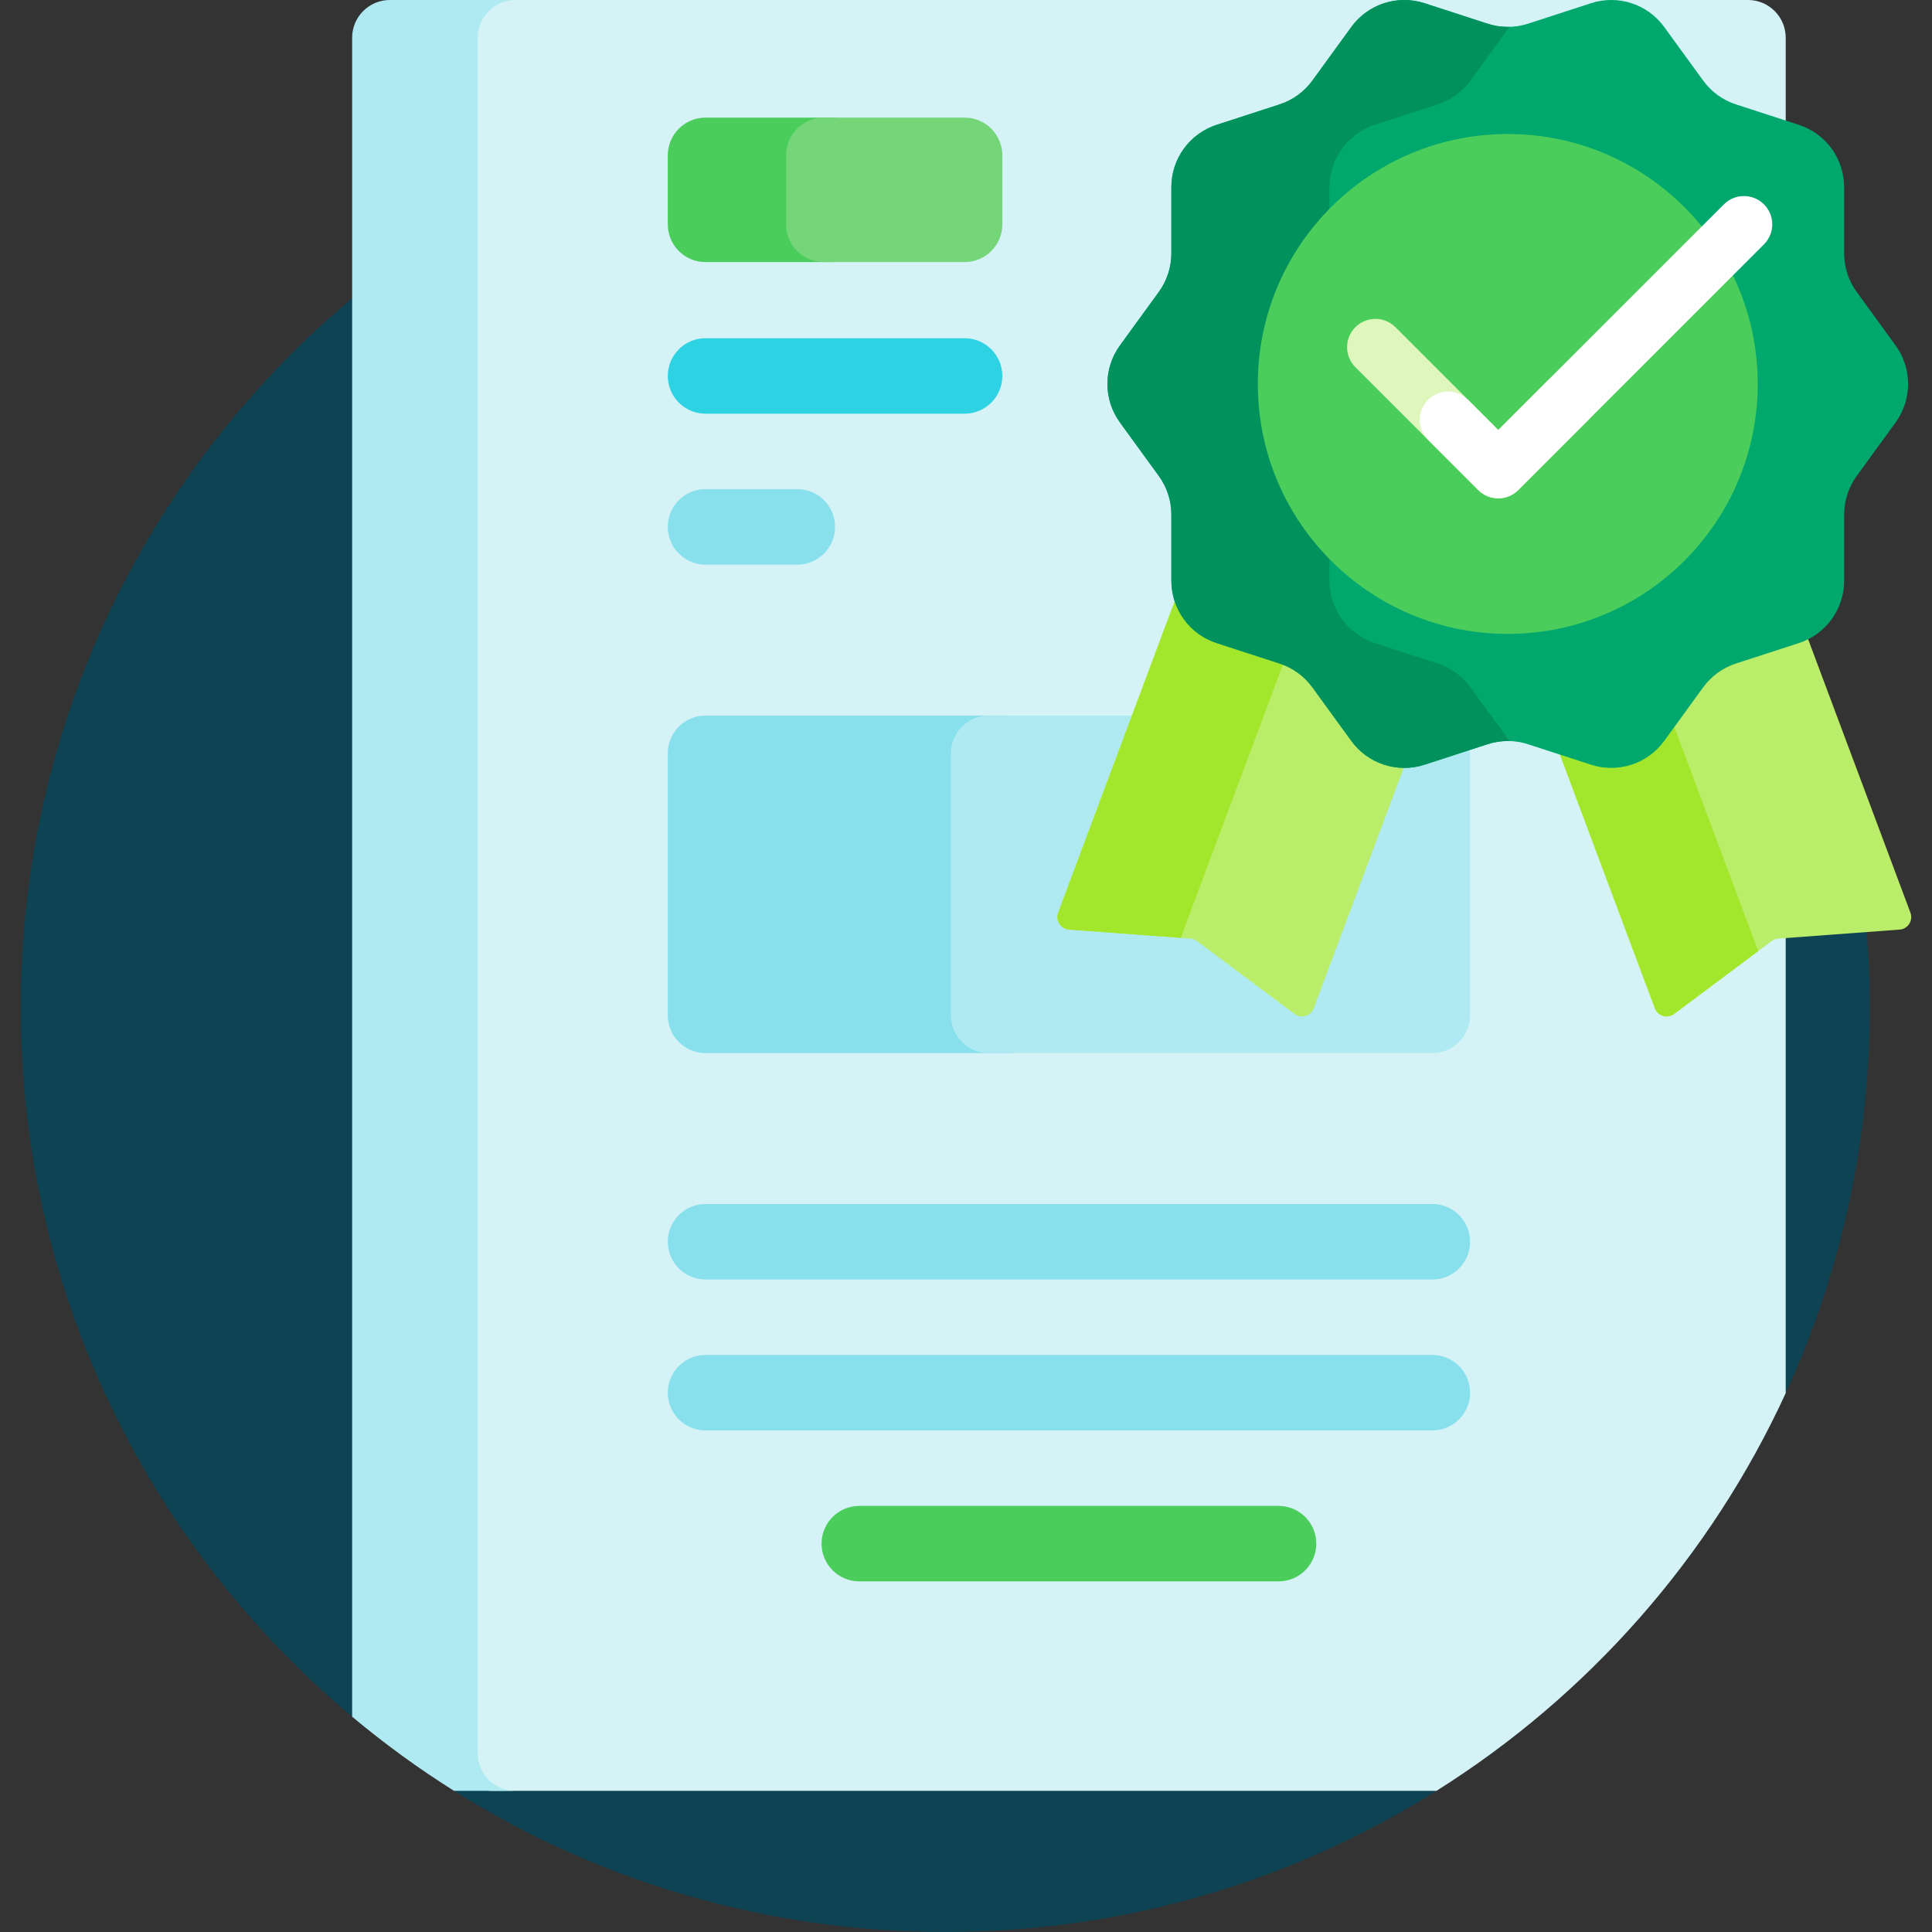 <?xml version="1.0" encoding="UTF-8"?> <svg xmlns="http://www.w3.org/2000/svg" width="140" height="140" viewBox="0 0 140 140" fill="none"><rect x="0" y="0" width="140" height="140" fill="#333333" stroke="none"/><g clip-path="url(#clip0_5137_1565)"><path d="M135.488 73.008C135.488 82.981 133.309 92.446 129.4 100.951C128.896 102.048 124.018 100.8 123.457 101.864C112.238 123.156 94.235 137.05 68.496 137.05C42.78 137.05 22.983 122.181 11.755 100.92C11.183 99.838 8.105 102.068 7.592 100.951C3.683 92.446 1.504 82.981 1.504 73.008C1.504 36.009 31.497 6.016 68.496 6.016C105.495 6.016 135.488 36.009 135.488 73.008Z" fill="#0D4353"></path><path d="M111.475 64.394V120.621C109.726 122.085 107.901 123.462 106.007 124.744C105.377 125.171 104.74 129.364 104.095 129.769C93.781 136.251 81.576 140 68.496 140C55.416 140 43.211 136.251 32.898 129.769C32.573 129.566 33.345 128.277 33.025 128.067C31.117 126.822 29.276 125.482 27.509 124.054C27.208 123.811 25.814 124.647 25.517 124.398C17.931 118.047 11.773 110.048 7.592 100.951V64.394V60.244C7.592 58.734 8.816 57.51 10.327 57.51H111.475V64.394Z" fill="#0D4353"></path><path d="M35.54 0H126.666C128.176 0 129.4 1.224 129.4 2.734V100.951C123.935 112.843 115.09 122.859 104.095 129.769H35.445L32.805 127.621V2.734C32.805 1.224 34.029 0 35.54 0Z" fill="#D5F3F7"></path><path d="M37.347 129.769H32.898C30.313 128.145 27.848 126.349 25.517 124.398V2.734C25.517 1.224 26.741 0 28.251 0H37.347C35.837 0 34.613 1.224 34.613 2.734V127.035C34.613 128.545 35.837 129.769 37.347 129.769Z" fill="#AFEAF2"></path><path d="M73.156 76.31H51.124C49.614 76.31 48.39 75.086 48.39 73.576V54.587C48.39 53.077 49.614 51.852 51.124 51.852H73.156C74.666 51.852 75.891 53.077 75.891 54.587V73.576C75.891 75.086 74.666 76.31 73.156 76.31Z" fill="#87E0EC"></path><path d="M103.793 76.31H71.644C70.133 76.31 68.909 75.086 68.909 73.576V54.587C68.909 53.077 70.133 51.852 71.644 51.852H103.793C105.303 51.852 106.527 53.077 106.527 54.587V73.576C106.527 75.086 105.303 76.31 103.793 76.31Z" fill="#AFEAF2"></path><path d="M103.793 103.654H51.124C49.614 103.654 48.39 102.43 48.39 100.92C48.39 99.41 49.614 98.185 51.124 98.185H103.793C105.303 98.185 106.527 99.41 106.527 100.92C106.527 102.43 105.303 103.654 103.793 103.654ZM106.527 89.982C106.527 88.472 105.303 87.248 103.793 87.248H51.124C49.614 87.248 48.39 88.472 48.39 89.982C48.39 91.493 49.614 92.717 51.124 92.717H103.793C105.303 92.717 106.527 91.492 106.527 89.982ZM60.511 38.181C60.511 36.67 59.287 35.446 57.777 35.446H51.124C49.614 35.446 48.39 36.67 48.39 38.181C48.39 39.691 49.614 40.915 51.124 40.915H57.777C59.287 40.915 60.511 39.691 60.511 38.181Z" fill="#87E0EC"></path><path d="M69.898 29.977H51.124C49.614 29.977 48.39 28.753 48.39 27.243C48.39 25.733 49.614 24.509 51.124 24.509H69.898C71.408 24.509 72.633 25.733 72.633 27.243C72.633 28.753 71.408 29.977 69.898 29.977Z" fill="#2DD2E3"></path><path d="M92.649 114.592H62.268C60.758 114.592 59.534 113.368 59.534 111.857C59.534 110.347 60.758 109.123 62.268 109.123H92.649C94.159 109.123 95.383 110.347 95.383 111.857C95.383 113.367 94.159 114.592 92.649 114.592Z" fill="#4BCD5C"></path><path d="M60.31 18.991H51.124C49.614 18.991 48.39 17.767 48.39 16.257V11.259C48.39 9.749 49.614 8.524 51.124 8.524H60.31C61.821 8.524 63.045 9.749 63.045 11.259V16.257C63.045 17.767 61.821 18.991 60.31 18.991Z" fill="#4BCD5C"></path><path d="M69.898 18.991H59.696C58.186 18.991 56.962 17.767 56.962 16.257V11.259C56.962 9.749 58.186 8.524 59.696 8.524H69.898C71.409 8.524 72.633 9.749 72.633 11.259V16.257C72.633 17.767 71.409 18.991 69.898 18.991Z" fill="#74D579"></path><path d="M137.653 67.362L128.856 68.015C128.683 68.028 128.518 68.09 128.379 68.193L121.314 73.475C120.828 73.838 120.129 73.633 119.916 73.065L107.558 40.032L95.2 73.065C94.988 73.633 94.289 73.838 93.803 73.475L86.738 68.193C86.6 68.09 86.434 68.028 86.261 68.015L77.464 67.362C76.859 67.318 76.467 66.704 76.679 66.136L98.011 9.116C98.187 8.645 98.711 8.406 99.182 8.582L107.558 11.716L115.934 8.582C116.405 8.406 116.929 8.645 117.106 9.116L138.437 66.136C138.65 66.704 138.258 67.317 137.653 67.362Z" fill="#BAED6A"></path><path d="M127.409 68.918L121.314 73.475C120.828 73.838 120.129 73.633 119.917 73.065L101.784 24.596L85.56 67.963L77.465 67.362C76.86 67.317 76.467 66.704 76.68 66.136L98.011 9.116C98.187 8.645 98.712 8.406 99.182 8.582L106.72 11.402L106.306 12.508L127.409 68.918Z" fill="#A3E72D"></path><path d="M137.361 30.613L134.541 34.495C133.951 35.306 133.634 36.283 133.634 37.285V42.084C133.634 44.141 132.31 45.963 130.354 46.599L125.79 48.082C124.837 48.392 124.006 48.995 123.417 49.806L120.596 53.689C119.388 55.352 117.245 56.048 115.289 55.413L110.725 53.93C109.772 53.62 108.745 53.62 107.791 53.93L103.227 55.413C101.272 56.048 99.129 55.352 97.921 53.689L95.1 49.806C94.51 48.995 93.68 48.392 92.726 48.082L88.162 46.599C86.207 45.963 84.882 44.141 84.882 42.084V37.285C84.882 36.283 84.565 35.306 83.976 34.495L81.155 30.613C79.947 28.949 79.947 26.696 81.155 25.033L83.976 21.15C84.565 20.339 84.882 19.362 84.882 18.36V13.561C84.882 11.505 86.207 9.682 88.162 9.047L92.726 7.564C93.68 7.254 94.51 6.651 95.1 5.839L97.921 1.957C99.129 0.293 101.272 -0.403 103.227 0.233L107.791 1.716C108.745 2.025 109.772 2.025 110.725 1.716L115.289 0.233C117.245 -0.403 119.388 0.293 120.596 1.957L123.417 5.839C124.006 6.651 124.837 7.254 125.79 7.564L130.354 9.047C132.31 9.682 133.634 11.505 133.634 13.561V18.36C133.634 19.363 133.952 20.339 134.541 21.15L137.361 25.033C138.57 26.696 138.57 28.949 137.361 30.613Z" fill="#00A86D"></path><path d="M109.386 53.699C108.848 53.685 108.309 53.762 107.791 53.93L103.227 55.413C101.272 56.048 99.129 55.352 97.921 53.689L95.1 49.806C94.51 48.995 93.68 48.392 92.726 48.082L88.162 46.599C86.207 45.963 84.882 44.141 84.882 42.084V37.285C84.882 36.283 84.565 35.306 83.976 34.495L81.155 30.613C79.947 28.949 79.947 26.696 81.155 25.033L83.976 21.15C84.565 20.339 84.882 19.362 84.882 18.36V13.561C84.882 11.505 86.207 9.682 88.162 9.047L92.726 7.564C93.68 7.254 94.51 6.651 95.1 5.839L97.921 1.957C99.129 0.293 101.272 -0.403 103.227 0.233L107.791 1.716C108.309 1.884 108.848 1.96 109.386 1.946C109.383 1.95 109.38 1.953 109.378 1.957L106.557 5.839C105.967 6.651 105.137 7.254 104.183 7.564L99.619 9.047C97.664 9.682 96.34 11.505 96.34 13.561V18.36C96.34 19.363 96.022 20.339 95.433 21.15L92.612 25.033C91.404 26.697 91.404 28.949 92.612 30.613L95.433 34.495C96.022 35.306 96.34 36.283 96.34 37.285V42.084C96.34 44.141 97.664 45.963 99.619 46.599L104.183 48.082C105.137 48.392 105.967 48.995 106.557 49.806L109.378 53.689C109.381 53.692 109.383 53.695 109.386 53.699Z" fill="#00915D"></path><path d="M127.37 27.822C127.37 37.825 119.261 45.934 109.258 45.934C99.255 45.934 91.147 37.825 91.147 27.822C91.147 17.82 99.255 9.711 109.258 9.711C119.261 9.711 127.37 17.82 127.37 27.822Z" fill="#4BCD5C"></path><path d="M115.084 30.445L110.019 35.511C109.618 35.911 109.093 36.112 108.568 36.112C108.044 36.112 107.519 35.911 107.118 35.511L98.216 26.609C97.415 25.808 97.415 24.51 98.216 23.709C99.017 22.908 100.315 22.908 101.116 23.709L108.568 31.161L112.183 27.546C112.985 26.745 114.283 26.745 115.084 27.546C115.885 28.346 115.885 29.645 115.084 30.445Z" fill="#DFF6BC"></path><path d="M127.823 17.707L110.019 35.511C109.618 35.912 109.093 36.112 108.569 36.112C108.044 36.112 107.519 35.912 107.118 35.511L103.481 31.874C102.68 31.073 102.68 29.775 103.481 28.974C104.282 28.173 105.58 28.173 106.381 28.974L108.568 31.161L124.922 14.807C125.724 14.006 127.022 14.006 127.823 14.807C128.624 15.608 128.624 16.906 127.823 17.707Z" fill="white"></path></g><defs><clipPath id="clip0_5137_1565"><rect width="140" height="140" fill="white"></rect></clipPath></defs></svg> 